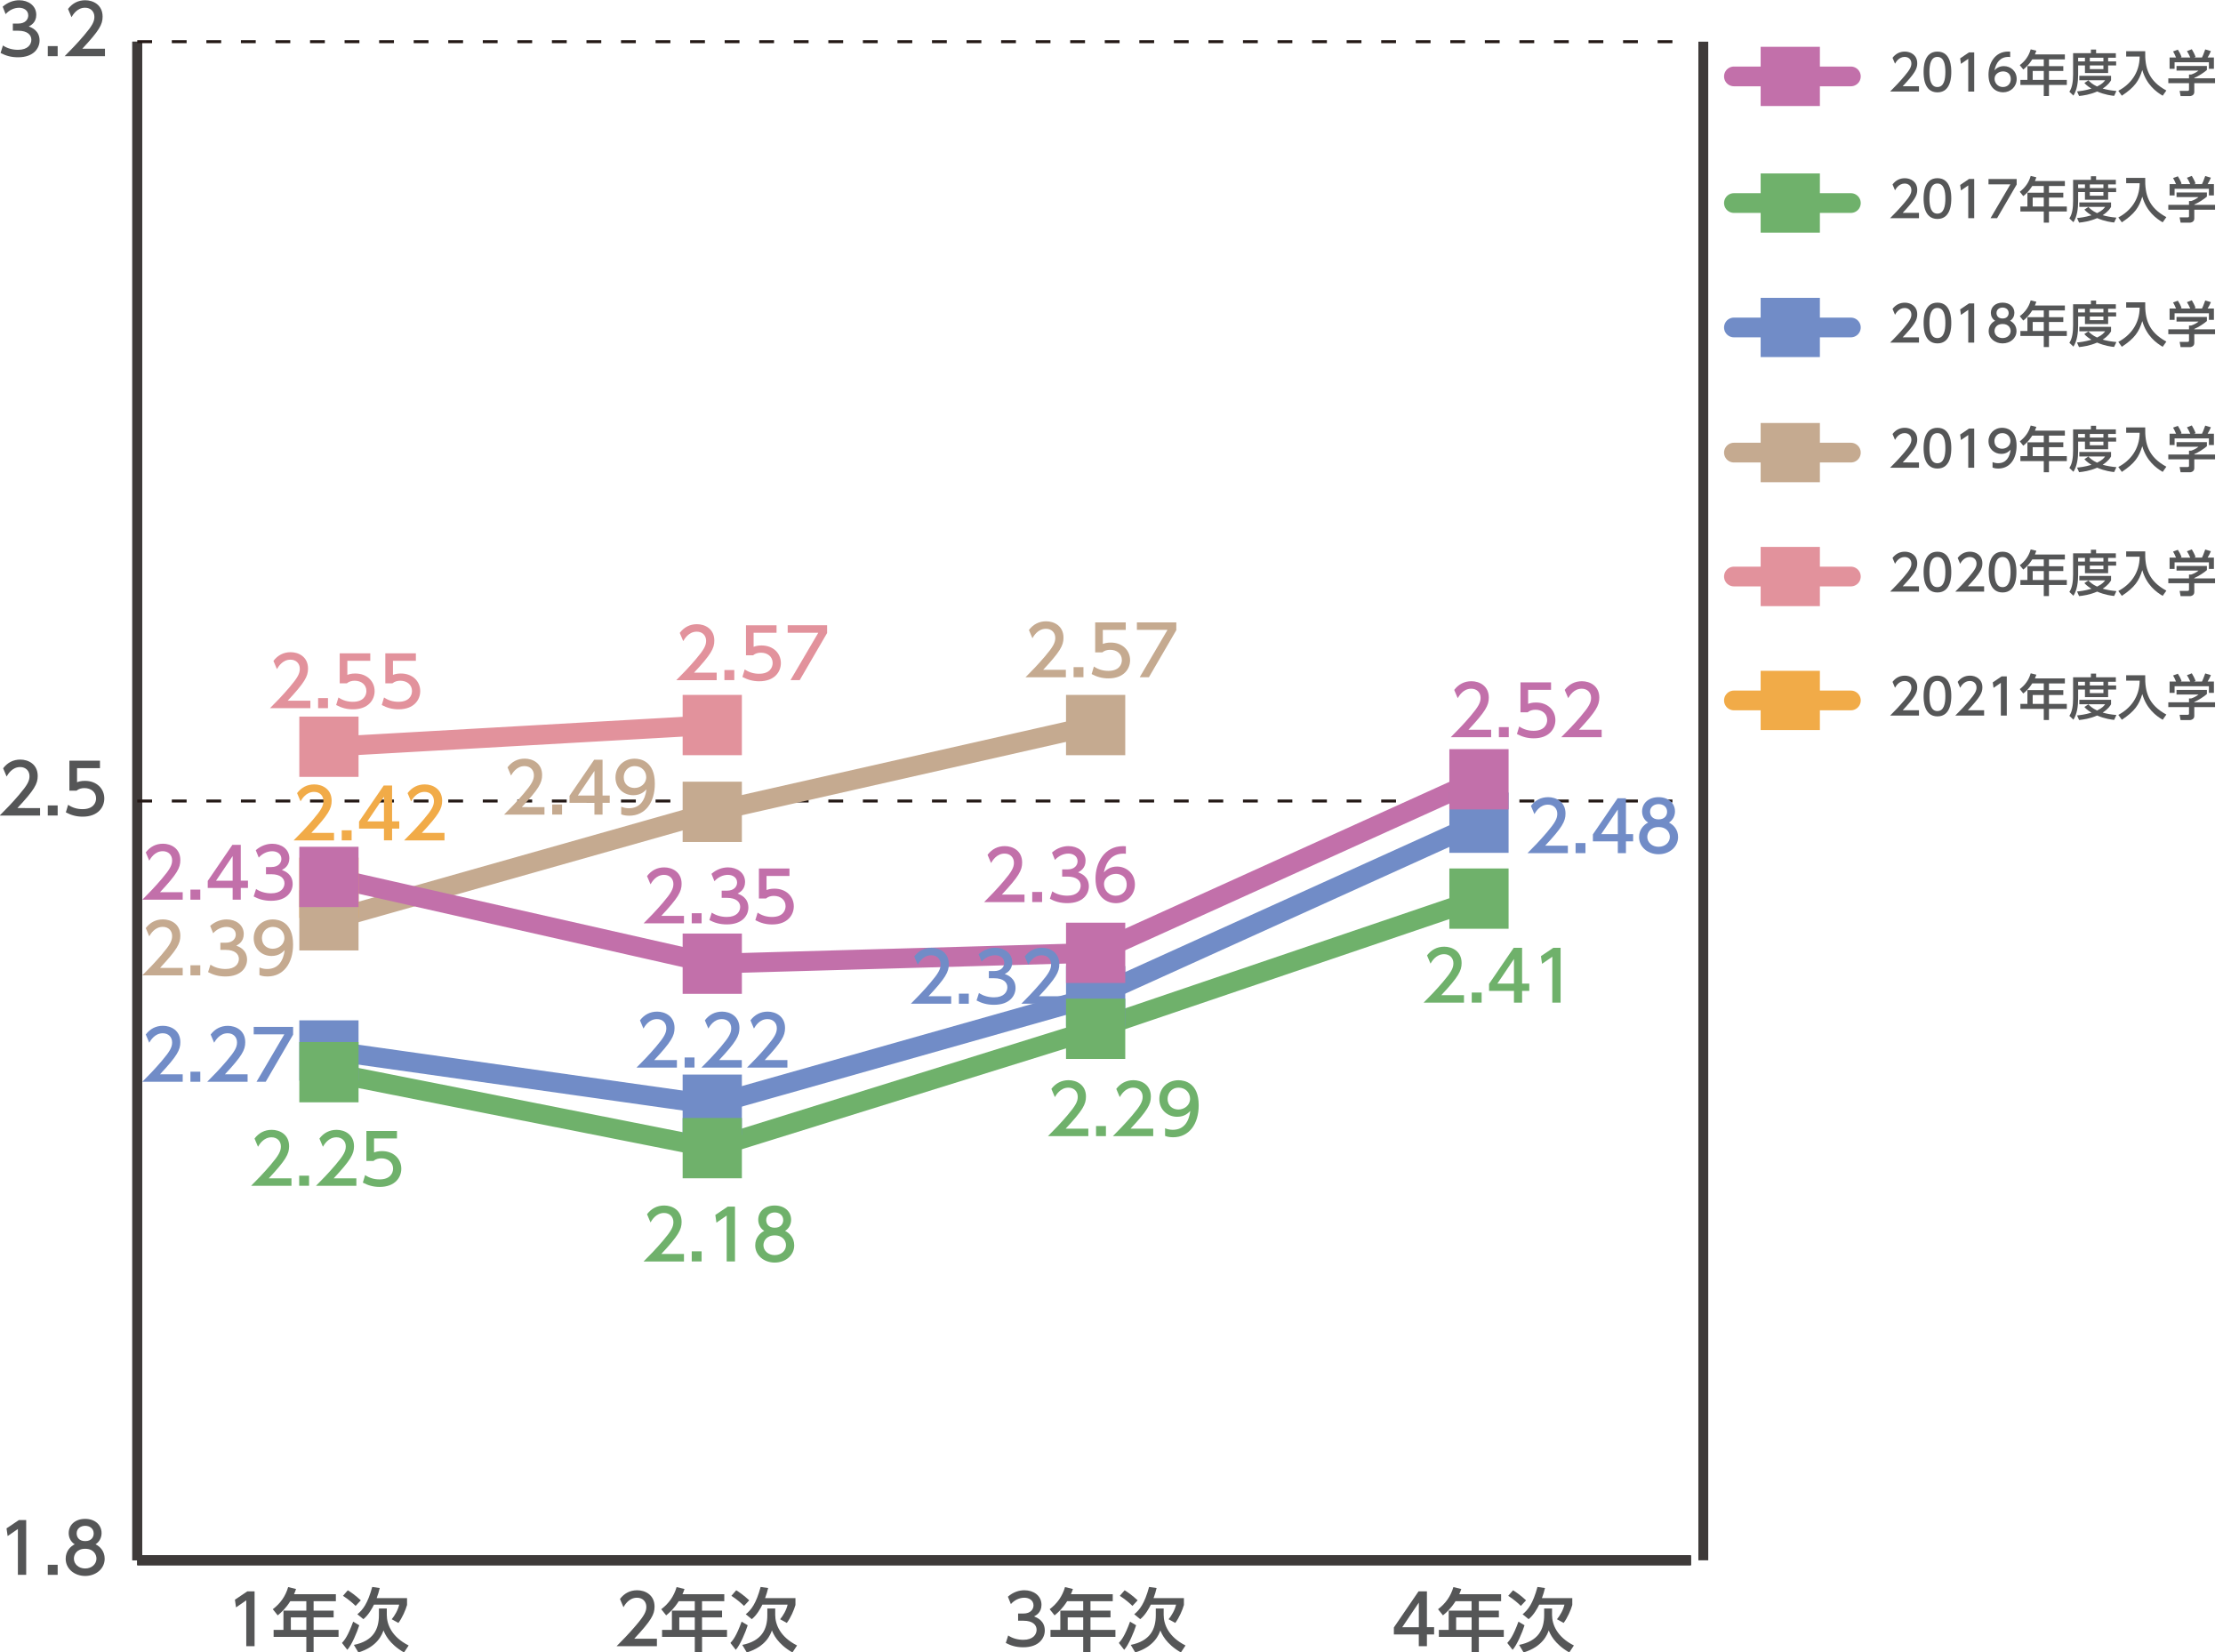 <?xml version="1.0" encoding="utf-8"?>
<!-- Generator: Adobe Illustrator 27.7.0, SVG Export Plug-In . SVG Version: 6.00 Build 0)  -->
<svg version="1.1" id="レイヤー_1" xmlns="http://www.w3.org/2000/svg" xmlns:xlink="http://www.w3.org/1999/xlink" x="0px"
	 y="0px" width="538.16px" height="400px" viewBox="0 0 538.16 400" style="enable-background:new 0 0 538.16 400;"
	 xml:space="preserve">
<style type="text/css">
	.st0{fill:none;stroke:#C5AA90;stroke-width:4.78;stroke-linecap:round;stroke-miterlimit:10;}
	.st1{fill:none;stroke:#E2929C;stroke-width:4.78;stroke-linecap:round;stroke-miterlimit:10;}
	.st2{fill:none;stroke:#718CC7;stroke-width:4.78;stroke-linecap:round;stroke-miterlimit:10;}
	.st3{fill:none;stroke:#6FB16B;stroke-width:4.78;stroke-linecap:round;stroke-miterlimit:10;}
	.st4{fill:none;stroke:#C270AA;stroke-width:4.78;stroke-linecap:round;stroke-miterlimit:10;}
	.st5{fill:#C5AA90;}
	.st6{fill:#E2929C;}
	.st7{fill:#718CC7;}
	.st8{fill:#6FB16B;}
	.st9{fill:#C270AA;}
	.st10{fill:#555657;}
	.st11{fill:none;stroke:#F1AB48;stroke-width:4.78;stroke-linecap:round;stroke-miterlimit:10;}
	.st12{fill:#F1AB48;}
	.st13{fill:none;stroke:#000000;stroke-width:2.39;stroke-miterlimit:10;}
	.st14{fill:none;stroke:#3E3A39;stroke-width:2.39;stroke-miterlimit:10;}
	.st15{fill:none;stroke:#231815;stroke-width:0.717;stroke-miterlimit:10;stroke-dasharray:3.585,4.78;}
	.st16{fill-rule:evenodd;clip-rule:evenodd;fill:#C270AA;}
</style>
<line class="st0" x1="419.76" y1="109.58" x2="448.07" y2="109.58"/>
<line class="st1" x1="419.76" y1="139.58" x2="448.07" y2="139.58"/>
<line class="st2" x1="419.76" y1="79.28" x2="448.07" y2="79.28"/>
<g>
	<line class="st3" x1="419.76" y1="49.16" x2="448.07" y2="49.16"/>
</g>
<g>
	<line class="st4" x1="419.76" y1="18.5" x2="448.07" y2="18.5"/>
</g>
<g>
	<rect x="426.23" y="102.41" class="st5" width="14.34" height="14.34"/>
</g>
<g>
	<rect x="426.23" y="132.41" class="st6" width="14.34" height="14.34"/>
</g>
<g>
	<rect x="426.23" y="72.11" class="st7" width="14.34" height="14.34"/>
</g>
<g>
	<rect x="426.23" y="41.99" class="st8" width="14.34" height="14.34"/>
</g>
<g>
	<rect x="426.23" y="11.33" class="st9" width="14.34" height="14.34"/>
</g>
<g>
	<g>
		<path class="st10" d="M464.56,111.95v1.29h-6.99c1.04-1.04,2.14-2.17,3.36-3.6c1.45-1.7,1.79-2.4,1.79-3.2
			c0-0.93-0.65-1.58-1.62-1.58c-1.41,0-2.12,1.26-2.34,1.64l-0.6-1.42c0.74-0.98,1.75-1.51,2.98-1.51c1.35,0,3,0.78,3,2.84
			c0,1.35-0.56,2.39-3.52,5.55H464.56z"/>
		<path class="st10" d="M465.68,108.5c0-0.92,0-4.93,3.35-4.93c3.35,0,3.35,4.02,3.35,4.93c0,0.92,0,4.94-3.35,4.94
			C465.68,113.44,465.68,109.42,465.68,108.5z M470.95,108.5c0-1.83-0.35-3.64-1.93-3.64c-1.58,0-1.93,1.82-1.93,3.64
			c0,1.93,0.39,3.65,1.93,3.65C470.61,112.15,470.95,110.3,470.95,108.5z"/>
		<path class="st10" d="M476.67,103.76h1.26v9.49h-1.44v-7.93l-1.77,1.22l-0.19-1.33L476.67,103.76z"/>
		<path class="st10" d="M482.38,111.88c0.43,0.18,0.86,0.26,1.33,0.26c1.95,0,2.8-1.44,3.04-3.27c-0.34,0.35-0.98,1.02-2.27,1.02
			c-1.64,0-3.09-1.18-3.09-3.07c0-1.84,1.4-3.25,3.31-3.25c1.04,0,3.49,0.46,3.49,4.33c0,3.25-1.65,5.54-4.44,5.54
			c-0.77,0-1.17-0.16-1.38-0.24V111.88z M484.68,108.64c1.05,0,2.02-0.74,2.02-1.87c0-1.02-0.77-1.91-1.97-1.91
			c-1.33,0-1.91,1.08-1.91,1.91C482.82,108.07,483.76,108.64,484.68,108.64z"/>
		<path class="st10" d="M499.88,104.25v1.21h-3.85v1.63h3.47v1.17h-3.47v2.17h4.32v1.21h-4.32v2.69h-1.26v-2.69h-5.66v-1.21h1.7
			v-3.34h3.96v-1.63h-2.78c-0.85,1.33-1.55,1.94-2.18,2.45l-0.85-1.06c1.29-0.98,2.19-2.21,2.65-3.83l1.37,0.34
			c-0.16,0.46-0.23,0.62-0.35,0.9H499.88z M494.77,108.26h-2.68v2.17h2.68V108.26z"/>
		<path class="st10" d="M501.87,103.96h4.31v-0.88h1.26v0.88h4.78v1.1h-1.87v0.88h1.94v0.98h-1.94v1.84h-5.61v-1.84h-1.65v2.18
			c0,1.83-0.25,3.74-1.14,5.12l-0.98-0.93c0.72-1.05,0.9-2.64,0.9-4.21V103.96z M505.57,110.53c0.35,0.35,0.96,0.97,2.11,1.49
			c1.27-0.61,1.68-1.15,1.94-1.51h-6.24v-1.08h7.68v1.08c-0.18,0.31-0.64,1.12-2.03,2.01c1.03,0.3,2.01,0.46,3.33,0.59l-0.55,1.18
			c-0.57-0.06-2.25-0.25-4.11-1.06c-1.82,0.79-3.4,0.99-4.38,1.09l-0.49-1.11c0.66-0.07,1.84-0.18,3.49-0.67
			c-1.1-0.67-1.52-1.15-1.71-1.38L505.57,110.53z M503.09,105.06v0.88h1.65v-0.88H503.09z M505.92,105.06v0.88h3.29v-0.88H505.92z
			 M505.92,106.93v0.88h3.29v-0.88H505.92z"/>
		<path class="st10" d="M514.73,103.48h4.6c-0.11,4.11,0.83,7.19,5.12,9.51l-0.89,1.26c-1.61-0.95-3.91-2.67-4.94-6.22
			c-0.8,2.6-1.81,4.14-4.95,6.22l-0.85-1.19c2.93-1.57,5.12-4.28,5.17-8.29h-3.27V103.48z"/>
		<path class="st10" d="M534.26,107.04v0.99c-0.68,0.61-2.11,1.53-3.05,1.91v0.1h5.02v1.17h-5.02v2.14c0,0.86-0.86,0.99-0.98,0.99
			h-2.34l-0.23-1.27h1.93c0.34,0,0.34-0.17,0.34-0.38v-1.48h-5.01v-1.17h5.01v-0.93h0.53c0.41-0.13,1.23-0.47,1.77-0.95h-5.32v-1.12
			H534.26z M526.79,105c-0.25-0.65-0.55-1.19-0.72-1.47l1.16-0.43c0.32,0.46,0.69,1.16,0.9,1.79l-0.28,0.11h2.39
			c-0.3-0.69-0.53-1.1-0.81-1.54l1.18-0.46c0.25,0.38,0.72,1.27,0.91,1.87l-0.39,0.13h1.94c0.14-0.28,0.32-0.63,0.79-1.96l1.37,0.41
			c-0.27,0.63-0.43,0.94-0.79,1.55h1.52v2.74h-1.21v-1.6h-8.31v1.6h-1.21V105H526.79z"/>
	</g>
</g>
<g>
	<g>
		<path class="st10" d="M464.56,141.95v1.29h-6.99c1.04-1.04,2.14-2.17,3.36-3.6c1.45-1.7,1.79-2.4,1.79-3.2
			c0-0.93-0.65-1.58-1.62-1.58c-1.41,0-2.12,1.26-2.34,1.64l-0.6-1.42c0.74-0.98,1.75-1.51,2.98-1.51c1.35,0,3,0.78,3,2.83
			c0,1.35-0.56,2.39-3.52,5.55H464.56z"/>
		<path class="st10" d="M465.68,138.5c0-0.92,0-4.93,3.35-4.93c3.35,0,3.35,4.02,3.35,4.93c0,0.92,0,4.94-3.35,4.94
			C465.68,143.44,465.68,139.42,465.68,138.5z M470.95,138.5c0-1.83-0.35-3.64-1.93-3.64c-1.58,0-1.93,1.82-1.93,3.64
			c0,1.93,0.39,3.65,1.93,3.65C470.61,142.15,470.95,140.3,470.95,138.5z"/>
		<path class="st10" d="M480.33,141.95v1.29h-6.99c1.04-1.04,2.14-2.17,3.36-3.6c1.45-1.7,1.79-2.4,1.79-3.2
			c0-0.93-0.65-1.58-1.62-1.58c-1.41,0-2.12,1.26-2.34,1.64l-0.6-1.42c0.74-0.98,1.75-1.51,2.98-1.51c1.35,0,3,0.78,3,2.83
			c0,1.35-0.56,2.39-3.52,5.55H480.33z"/>
		<path class="st10" d="M481.45,138.5c0-0.92,0-4.93,3.35-4.93c3.35,0,3.35,4.02,3.35,4.93c0,0.92,0,4.94-3.35,4.94
			C481.45,143.44,481.45,139.42,481.45,138.5z M486.73,138.5c0-1.83-0.35-3.64-1.93-3.64c-1.58,0-1.93,1.82-1.93,3.64
			c0,1.93,0.39,3.65,1.93,3.65C486.38,142.15,486.73,140.3,486.73,138.5z"/>
		<path class="st10" d="M499.88,134.25v1.21h-3.85v1.63h3.47v1.17h-3.47v2.16h4.32v1.21h-4.32v2.69h-1.26v-2.69h-5.66v-1.21h1.7
			v-3.34h3.96v-1.63h-2.78c-0.85,1.33-1.55,1.94-2.18,2.45l-0.85-1.06c1.29-0.98,2.19-2.21,2.65-3.83l1.37,0.34
			c-0.16,0.47-0.23,0.62-0.35,0.9H499.88z M494.77,138.26h-2.68v2.16h2.68V138.26z"/>
		<path class="st10" d="M501.87,133.97h4.31v-0.88h1.26v0.88h4.78v1.1h-1.87v0.89h1.94v0.98h-1.94v1.84h-5.61v-1.84h-1.65v2.18
			c0,1.83-0.25,3.74-1.14,5.12l-0.98-0.93c0.72-1.05,0.9-2.64,0.9-4.21V133.97z M505.57,140.53c0.35,0.35,0.96,0.97,2.11,1.49
			c1.27-0.61,1.68-1.15,1.94-1.51h-6.24v-1.08h7.68v1.08c-0.18,0.31-0.64,1.12-2.03,2.01c1.03,0.3,2.01,0.47,3.33,0.59l-0.55,1.18
			c-0.57-0.06-2.25-0.25-4.11-1.06c-1.82,0.79-3.4,0.99-4.38,1.09l-0.49-1.11c0.66-0.07,1.84-0.18,3.49-0.67
			c-1.1-0.67-1.52-1.15-1.71-1.38L505.57,140.53z M503.09,135.07v0.89h1.65v-0.89H503.09z M505.92,135.07v0.89h3.29v-0.89H505.92z
			 M505.92,136.93v0.88h3.29v-0.88H505.92z"/>
		<path class="st10" d="M514.73,133.49h4.6c-0.11,4.11,0.83,7.19,5.12,9.51l-0.89,1.26c-1.61-0.94-3.91-2.67-4.94-6.22
			c-0.8,2.6-1.81,4.14-4.95,6.22l-0.85-1.18c2.93-1.57,5.12-4.28,5.17-8.29h-3.27V133.49z"/>
		<path class="st10" d="M534.26,137.04v0.99c-0.68,0.61-2.11,1.53-3.05,1.91v0.09h5.02v1.17h-5.02v2.14c0,0.86-0.86,0.99-0.98,0.99
			h-2.34l-0.23-1.27h1.93c0.34,0,0.34-0.17,0.34-0.38v-1.48h-5.01v-1.17h5.01v-0.93h0.53c0.41-0.13,1.23-0.47,1.77-0.95h-5.32v-1.12
			H534.26z M526.79,135.01c-0.25-0.65-0.55-1.18-0.72-1.47l1.16-0.43c0.32,0.46,0.69,1.16,0.9,1.79l-0.28,0.11h2.39
			c-0.3-0.69-0.53-1.1-0.81-1.54l1.18-0.46c0.25,0.38,0.72,1.27,0.91,1.86l-0.39,0.13h1.94c0.14-0.28,0.32-0.63,0.79-1.96l1.37,0.41
			c-0.27,0.63-0.43,0.95-0.79,1.55h1.52v2.74h-1.21v-1.6h-8.31v1.6h-1.21v-2.74H526.79z"/>
	</g>
</g>
<line class="st11" x1="419.76" y1="169.58" x2="448.07" y2="169.58"/>
<g>
	<rect x="426.23" y="162.41" class="st12" width="14.34" height="14.34"/>
</g>
<g>
	<g>
		<path class="st10" d="M464.56,171.96v1.29h-6.99c1.04-1.04,2.14-2.17,3.36-3.6c1.45-1.7,1.79-2.4,1.79-3.2
			c0-0.93-0.65-1.58-1.62-1.58c-1.41,0-2.12,1.26-2.34,1.64l-0.6-1.42c0.74-0.98,1.75-1.51,2.98-1.51c1.35,0,3,0.78,3,2.83
			c0,1.35-0.56,2.39-3.52,5.55H464.56z"/>
		<path class="st10" d="M465.68,168.5c0-0.92,0-4.93,3.35-4.93c3.35,0,3.35,4.02,3.35,4.93c0,0.92,0,4.94-3.35,4.94
			C465.68,173.44,465.68,169.42,465.68,168.5z M470.95,168.5c0-1.83-0.35-3.64-1.93-3.64c-1.58,0-1.93,1.82-1.93,3.64
			c0,1.93,0.39,3.65,1.93,3.65C470.61,172.15,470.95,170.31,470.95,168.5z"/>
		<path class="st10" d="M480.33,171.96v1.29h-6.99c1.04-1.04,2.14-2.17,3.36-3.6c1.45-1.7,1.79-2.4,1.79-3.2
			c0-0.93-0.65-1.58-1.62-1.58c-1.41,0-2.12,1.26-2.34,1.64l-0.6-1.42c0.74-0.98,1.75-1.51,2.98-1.51c1.35,0,3,0.78,3,2.83
			c0,1.35-0.56,2.39-3.52,5.55H480.33z"/>
		<path class="st10" d="M484.56,163.76h1.26v9.49h-1.44v-7.93l-1.77,1.22l-0.19-1.33L484.56,163.76z"/>
		<path class="st10" d="M499.88,164.25v1.21h-3.85v1.63h3.47v1.17h-3.47v2.16h4.32v1.21h-4.32v2.69h-1.26v-2.69h-5.66v-1.21h1.7
			v-3.34h3.96v-1.63h-2.78c-0.85,1.33-1.55,1.94-2.18,2.45l-0.85-1.06c1.29-0.98,2.19-2.21,2.65-3.83l1.37,0.34
			c-0.16,0.47-0.23,0.62-0.35,0.9H499.88z M494.77,168.26h-2.68v2.16h2.68V168.26z"/>
		<path class="st10" d="M501.87,163.97h4.31v-0.88h1.26v0.88h4.78v1.1h-1.87v0.89h1.94v0.98h-1.94v1.84h-5.61v-1.84h-1.65v2.18
			c0,1.83-0.25,3.74-1.14,5.12l-0.98-0.93c0.72-1.05,0.9-2.64,0.9-4.21V163.97z M505.57,170.53c0.35,0.35,0.96,0.97,2.11,1.49
			c1.27-0.61,1.68-1.15,1.94-1.51h-6.24v-1.08h7.68v1.08c-0.18,0.31-0.64,1.12-2.03,2.01c1.03,0.3,2.01,0.47,3.33,0.59l-0.55,1.18
			c-0.57-0.06-2.25-0.25-4.11-1.06c-1.82,0.79-3.4,0.99-4.38,1.09l-0.49-1.11c0.66-0.07,1.84-0.18,3.49-0.67
			c-1.1-0.67-1.52-1.15-1.71-1.38L505.57,170.53z M503.09,165.07v0.89h1.65v-0.89H503.09z M505.92,165.07v0.89h3.29v-0.89H505.92z
			 M505.92,166.93v0.88h3.29v-0.88H505.92z"/>
		<path class="st10" d="M514.73,163.49h4.6c-0.11,4.11,0.83,7.19,5.12,9.51l-0.89,1.26c-1.61-0.94-3.91-2.67-4.94-6.22
			c-0.8,2.6-1.81,4.14-4.95,6.22l-0.85-1.18c2.93-1.57,5.12-4.28,5.17-8.29h-3.27V163.49z"/>
		<path class="st10" d="M534.26,167.04v0.99c-0.68,0.61-2.11,1.53-3.05,1.91v0.09h5.02v1.17h-5.02v2.14c0,0.86-0.86,0.99-0.98,0.99
			h-2.34l-0.23-1.27h1.93c0.34,0,0.34-0.17,0.34-0.38v-1.48h-5.01v-1.17h5.01v-0.93h0.53c0.41-0.13,1.23-0.47,1.77-0.95h-5.32v-1.12
			H534.26z M526.79,165.01c-0.25-0.65-0.55-1.18-0.72-1.47l1.16-0.43c0.32,0.46,0.69,1.16,0.9,1.79l-0.28,0.11h2.39
			c-0.3-0.69-0.53-1.1-0.81-1.54l1.18-0.46c0.25,0.38,0.72,1.27,0.91,1.86l-0.39,0.13h1.94c0.14-0.28,0.32-0.63,0.79-1.96l1.37,0.41
			c-0.27,0.63-0.43,0.95-0.79,1.55h1.52v2.74h-1.21v-1.6h-8.31v1.6h-1.21v-2.74H526.79z"/>
	</g>
</g>
<g>
	<g>
		<path class="st10" d="M464.56,81.66v1.29h-6.99c1.04-1.04,2.14-2.17,3.36-3.6c1.45-1.7,1.79-2.4,1.79-3.2
			c0-0.93-0.65-1.58-1.62-1.58c-1.41,0-2.12,1.26-2.34,1.64l-0.6-1.42c0.74-0.98,1.75-1.51,2.98-1.51c1.35,0,3,0.78,3,2.84
			c0,1.35-0.56,2.39-3.52,5.55H464.56z"/>
		<path class="st10" d="M465.68,78.2c0-0.92,0-4.93,3.35-4.93c3.35,0,3.35,4.02,3.35,4.93c0,0.92,0,4.94-3.35,4.94
			C465.68,83.14,465.68,79.12,465.68,78.2z M470.95,78.2c0-1.83-0.35-3.64-1.93-3.64c-1.58,0-1.93,1.82-1.93,3.64
			c0,1.93,0.39,3.65,1.93,3.65C470.61,81.85,470.95,80,470.95,78.2z"/>
		<path class="st10" d="M476.67,73.46h1.26v9.49h-1.44v-7.93l-1.77,1.22l-0.19-1.33L476.67,73.46z"/>
		<path class="st10" d="M488.17,80.16c0,1.75-1.53,2.98-3.37,2.98c-1.84,0-3.37-1.23-3.37-2.98c0-1.3,0.81-2.13,1.57-2.5
			c-0.71-0.43-1.04-1.2-1.04-1.93c0-1.41,1.11-2.46,2.85-2.46c1.72,0,2.85,1.05,2.85,2.46c0,0.73-0.33,1.49-1.04,1.93
			C487.36,78.03,488.17,78.85,488.17,80.16z M486.75,80.14c0-0.7-0.48-1.7-1.95-1.7c-1.46,0-1.95,0.99-1.95,1.7
			c0,0.95,0.81,1.71,1.95,1.71C485.94,81.85,486.75,81.08,486.75,80.14z M486.27,75.79c0-0.88-0.71-1.33-1.47-1.33
			s-1.47,0.46-1.47,1.32c0,0.57,0.34,1.33,1.47,1.33C485.92,77.11,486.27,76.35,486.27,75.79z"/>
		<path class="st10" d="M499.88,73.95v1.21h-3.85v1.63h3.47v1.17h-3.47v2.17h4.32v1.21h-4.32v2.69h-1.26v-2.69h-5.66v-1.21h1.7
			v-3.34h3.96v-1.63h-2.78c-0.85,1.33-1.55,1.94-2.18,2.45l-0.85-1.06c1.29-0.98,2.19-2.21,2.65-3.83l1.37,0.34
			c-0.16,0.46-0.23,0.62-0.35,0.9H499.88z M494.77,77.96h-2.68v2.17h2.68V77.96z"/>
		<path class="st10" d="M501.87,73.66h4.31v-0.88h1.26v0.88h4.78v1.1h-1.87v0.88h1.94v0.98h-1.94v1.84h-5.61v-1.84h-1.65v2.18
			c0,1.83-0.25,3.74-1.14,5.12l-0.98-0.93c0.72-1.05,0.9-2.64,0.9-4.21V73.66z M505.57,80.23c0.35,0.35,0.96,0.97,2.11,1.49
			c1.27-0.61,1.68-1.15,1.94-1.51h-6.24v-1.08h7.68v1.08c-0.18,0.31-0.64,1.12-2.03,2.01c1.03,0.3,2.01,0.46,3.33,0.59L511.79,84
			c-0.57-0.06-2.25-0.25-4.11-1.06c-1.82,0.79-3.4,0.99-4.38,1.09l-0.49-1.11c0.66-0.07,1.84-0.18,3.49-0.67
			c-1.1-0.67-1.52-1.15-1.71-1.38L505.57,80.23z M503.09,74.77v0.88h1.65v-0.88H503.09z M505.92,74.77v0.88h3.29v-0.88H505.92z
			 M505.92,76.63v0.88h3.29v-0.88H505.92z"/>
		<path class="st10" d="M514.73,73.19h4.6c-0.11,4.11,0.83,7.19,5.12,9.51l-0.89,1.26c-1.61-0.95-3.91-2.67-4.94-6.22
			c-0.8,2.6-1.81,4.14-4.95,6.22l-0.85-1.19c2.93-1.57,5.12-4.28,5.17-8.29h-3.27V73.19z"/>
		<path class="st10" d="M534.26,76.74v0.99c-0.68,0.61-2.11,1.53-3.05,1.91v0.1h5.02v1.17h-5.02v2.14c0,0.86-0.86,0.99-0.98,0.99
			h-2.34l-0.23-1.27h1.93c0.34,0,0.34-0.17,0.34-0.38v-1.48h-5.01v-1.17h5.01v-0.93h0.53c0.41-0.13,1.23-0.47,1.77-0.95h-5.32v-1.12
			H534.26z M526.79,74.7c-0.25-0.65-0.55-1.19-0.72-1.47l1.16-0.43c0.32,0.46,0.69,1.16,0.9,1.79l-0.28,0.11h2.39
			c-0.3-0.69-0.53-1.1-0.81-1.54l1.18-0.46c0.25,0.38,0.72,1.27,0.91,1.87l-0.39,0.13h1.94c0.14-0.28,0.32-0.63,0.79-1.96l1.37,0.41
			c-0.27,0.63-0.43,0.94-0.79,1.55h1.52v2.74h-1.21v-1.6h-8.31v1.6h-1.21V74.7H526.79z"/>
	</g>
</g>
<g>
	<g>
		<path class="st10" d="M464.56,51.53v1.29h-6.99c1.04-1.04,2.14-2.17,3.36-3.6c1.45-1.7,1.79-2.4,1.79-3.2
			c0-0.93-0.65-1.58-1.62-1.58c-1.41,0-2.12,1.26-2.34,1.64l-0.6-1.42c0.74-0.98,1.75-1.51,2.98-1.51c1.35,0,3,0.78,3,2.83
			c0,1.35-0.56,2.39-3.52,5.55H464.56z"/>
		<path class="st10" d="M465.68,48.07c0-0.92,0-4.93,3.35-4.93c3.35,0,3.35,4.02,3.35,4.93c0,0.92,0,4.94-3.35,4.94
			C465.68,53.01,465.68,48.99,465.68,48.07z M470.95,48.07c0-1.83-0.35-3.64-1.93-3.64c-1.58,0-1.93,1.82-1.93,3.64
			c0,1.93,0.39,3.65,1.93,3.65C470.61,51.72,470.95,49.88,470.95,48.07z"/>
		<path class="st10" d="M476.67,43.33h1.26v9.49h-1.44v-7.93l-1.77,1.22l-0.19-1.33L476.67,43.33z"/>
		<path class="st10" d="M488.21,43.33v1.34l-4.74,8.15h-1.59l4.81-8.19h-5.3v-1.29H488.21z"/>
		<path class="st10" d="M499.88,43.82v1.21h-3.85v1.63h3.47v1.17h-3.47V50h4.32v1.21h-4.32v2.69h-1.26V51.2h-5.66V50h1.7v-3.34h3.96
			v-1.63h-2.78c-0.85,1.33-1.55,1.94-2.18,2.45l-0.85-1.06c1.29-0.98,2.19-2.21,2.65-3.83l1.37,0.34c-0.16,0.47-0.23,0.62-0.35,0.9
			H499.88z M494.77,47.83h-2.68V50h2.68V47.83z"/>
		<path class="st10" d="M501.87,43.54h4.31v-0.88h1.26v0.88h4.78v1.1h-1.87v0.89h1.94v0.98h-1.94v1.84h-5.61V46.5h-1.65v2.18
			c0,1.83-0.25,3.74-1.14,5.12l-0.98-0.93c0.72-1.05,0.9-2.64,0.9-4.21V43.54z M505.57,50.11c0.35,0.35,0.96,0.97,2.11,1.49
			c1.27-0.61,1.68-1.15,1.94-1.51h-6.24v-1.08h7.68v1.08c-0.18,0.31-0.64,1.12-2.03,2.01c1.03,0.3,2.01,0.47,3.33,0.59l-0.55,1.18
			c-0.57-0.06-2.25-0.25-4.11-1.06c-1.82,0.79-3.4,0.99-4.38,1.09l-0.49-1.11c0.66-0.07,1.84-0.18,3.49-0.67
			c-1.1-0.67-1.52-1.15-1.71-1.38L505.57,50.11z M503.09,44.64v0.89h1.65v-0.89H503.09z M505.92,44.64v0.89h3.29v-0.89H505.92z
			 M505.92,46.5v0.88h3.29V46.5H505.92z"/>
		<path class="st10" d="M514.73,43.06h4.6c-0.11,4.11,0.83,7.19,5.12,9.51l-0.89,1.26c-1.61-0.94-3.91-2.67-4.94-6.22
			c-0.8,2.6-1.81,4.14-4.95,6.22l-0.85-1.18c2.93-1.57,5.12-4.28,5.17-8.29h-3.27V43.06z"/>
		<path class="st10" d="M534.26,46.61v0.99c-0.68,0.61-2.11,1.53-3.05,1.91v0.09h5.02v1.17h-5.02v2.14c0,0.86-0.86,0.99-0.98,0.99
			h-2.34l-0.23-1.27h1.93c0.34,0,0.34-0.17,0.34-0.38v-1.48h-5.01v-1.17h5.01v-0.93h0.53c0.41-0.13,1.23-0.47,1.77-0.95h-5.32v-1.12
			H534.26z M526.79,44.58c-0.25-0.65-0.55-1.18-0.72-1.47l1.16-0.43c0.32,0.46,0.69,1.16,0.9,1.79l-0.28,0.11h2.39
			c-0.3-0.69-0.53-1.1-0.81-1.54l1.18-0.46c0.25,0.38,0.72,1.27,0.91,1.86l-0.39,0.13h1.94c0.14-0.28,0.32-0.63,0.79-1.96l1.37,0.41
			c-0.27,0.63-0.43,0.95-0.79,1.55h1.52v2.74h-1.21v-1.6h-8.31v1.6h-1.21v-2.74H526.79z"/>
	</g>
</g>
<g>
	<g>
		<path class="st10" d="M464.56,20.87v1.29h-6.99c1.04-1.04,2.14-2.17,3.36-3.6c1.45-1.7,1.79-2.4,1.79-3.2
			c0-0.93-0.65-1.58-1.62-1.58c-1.41,0-2.12,1.26-2.34,1.64l-0.6-1.42c0.74-0.98,1.75-1.51,2.98-1.51c1.35,0,3,0.78,3,2.84
			c0,1.35-0.56,2.39-3.52,5.55H464.56z"/>
		<path class="st10" d="M465.68,17.42c0-0.92,0-4.93,3.35-4.93c3.35,0,3.35,4.02,3.35,4.93c0,0.92,0,4.94-3.35,4.94
			C465.68,22.36,465.68,18.34,465.68,17.42z M470.95,17.42c0-1.83-0.35-3.64-1.93-3.64c-1.58,0-1.93,1.82-1.93,3.64
			c0,1.93,0.39,3.65,1.93,3.65C470.61,21.07,470.95,19.22,470.95,17.42z"/>
		<path class="st10" d="M476.67,12.68h1.26v9.49h-1.44v-7.93l-1.77,1.22l-0.19-1.33L476.67,12.68z"/>
		<path class="st10" d="M486.64,13.81c-0.28-0.01-0.3-0.03-0.42-0.03c-2.01,0-3,1.4-3.38,3.25c0.48-0.53,1.19-1.02,2.27-1.02
			c1.59,0,3.1,1.17,3.1,3.1c0,1.89-1.47,3.24-3.29,3.24c-1.52,0-3.53-0.97-3.53-4.28c0-2.62,1.46-5.59,4.77-5.59
			c0.17,0,0.28,0,0.48,0.02V13.81z M484.92,17.29c-0.92,0-2.06,0.59-2.06,1.78c0,0.99,0.78,2,2.02,2c1.23,0,1.9-0.91,1.9-1.89
			C486.79,17.5,485.43,17.29,484.92,17.29z"/>
		<path class="st10" d="M499.88,13.17v1.21h-3.85v1.63h3.47v1.17h-3.47v2.17h4.32v1.21h-4.32v2.69h-1.26v-2.69h-5.66v-1.21h1.7
			v-3.34h3.96v-1.63h-2.78c-0.85,1.33-1.55,1.94-2.18,2.45l-0.85-1.06c1.29-0.98,2.19-2.21,2.65-3.83l1.37,0.34
			c-0.16,0.46-0.23,0.62-0.35,0.9H499.88z M494.77,17.18h-2.68v2.17h2.68V17.18z"/>
		<path class="st10" d="M501.87,12.88h4.31V12h1.26v0.88h4.78v1.1h-1.87v0.88h1.94v0.98h-1.94v1.84h-5.61v-1.84h-1.65v2.18
			c0,1.83-0.25,3.74-1.14,5.12l-0.98-0.93c0.72-1.05,0.9-2.64,0.9-4.21V12.88z M505.57,19.45c0.35,0.35,0.96,0.97,2.11,1.49
			c1.27-0.61,1.68-1.15,1.94-1.51h-6.24v-1.08h7.68v1.08c-0.18,0.31-0.64,1.12-2.03,2.01c1.03,0.3,2.01,0.46,3.33,0.59l-0.55,1.18
			c-0.57-0.06-2.25-0.25-4.11-1.06c-1.82,0.79-3.4,0.99-4.38,1.09l-0.49-1.11c0.66-0.07,1.84-0.18,3.49-0.67
			c-1.1-0.67-1.52-1.15-1.71-1.38L505.57,19.45z M503.09,13.98v0.88h1.65v-0.88H503.09z M505.92,13.98v0.88h3.29v-0.88H505.92z
			 M505.92,15.85v0.88h3.29v-0.88H505.92z"/>
		<path class="st10" d="M514.73,12.4h4.6c-0.11,4.11,0.83,7.19,5.12,9.51l-0.89,1.26c-1.61-0.95-3.91-2.67-4.94-6.22
			c-0.8,2.6-1.81,4.14-4.95,6.22l-0.85-1.19c2.93-1.57,5.12-4.28,5.17-8.29h-3.27V12.4z"/>
		<path class="st10" d="M534.26,15.96v0.99c-0.68,0.61-2.11,1.53-3.05,1.91v0.1h5.02v1.17h-5.02v2.14c0,0.86-0.86,0.99-0.98,0.99
			h-2.34L527.66,22h1.93c0.34,0,0.34-0.17,0.34-0.38v-1.48h-5.01v-1.17h5.01v-0.93h0.53c0.41-0.13,1.23-0.47,1.77-0.95h-5.32v-1.12
			H534.26z M526.79,13.92c-0.25-0.65-0.55-1.19-0.72-1.47l1.16-0.43c0.32,0.46,0.69,1.16,0.9,1.79l-0.28,0.11h2.39
			c-0.3-0.69-0.53-1.1-0.81-1.54l1.18-0.46c0.25,0.38,0.72,1.27,0.91,1.87l-0.39,0.13h1.94c0.14-0.28,0.32-0.63,0.79-1.96l1.37,0.41
			c-0.27,0.63-0.43,0.94-0.79,1.55h1.52v2.74h-1.21v-1.6h-8.31v1.6h-1.21v-2.74H526.79z"/>
	</g>
</g>
<line class="st13" x1="33.23" y1="377.76" x2="409.35" y2="377.76"/>
<g>
	<g>
		<line class="st14" x1="33.23" y1="377.76" x2="33.23" y2="10.09"/>
		<line class="st14" x1="412.35" y1="377.76" x2="412.35" y2="10.09"/>
	</g>
</g>
<g>
	<path class="st10" d="M4.58,368.01h1.76v13.27H4.33v-11.1l-2.48,1.71l-0.27-1.86L4.58,368.01z"/>
	<path class="st10" d="M13.96,378.84v2.44h-2.39v-2.44H13.96z"/>
	<path class="st10" d="M25.34,377.38c0,2.44-2.14,4.17-4.72,4.17c-2.58,0-4.72-1.72-4.72-4.17c0-1.83,1.14-2.98,2.19-3.5
		c-0.99-0.6-1.46-1.67-1.46-2.7c0-1.97,1.56-3.45,3.98-3.45c2.41,0,3.98,1.47,3.98,3.45c0,1.02-0.47,2.09-1.46,2.7
		C24.21,374.4,25.34,375.56,25.34,377.38z M23.35,377.35c0-0.97-0.67-2.38-2.73-2.38c-2.04,0-2.73,1.39-2.73,2.38
		c0,1.32,1.14,2.39,2.73,2.39C22.21,379.74,23.35,378.67,23.35,377.35z M22.68,371.27c0-1.24-0.99-1.86-2.06-1.86
		c-1.07,0-2.06,0.64-2.06,1.84c0,0.8,0.47,1.86,2.06,1.86C22.2,373.12,22.68,372.06,22.68,371.27z"/>
</g>
<g>
	<path class="st10" d="M9.7,195.64v1.81h-9.78c1.46-1.46,3-3.03,4.71-5.04c2.03-2.38,2.51-3.36,2.51-4.49c0-1.3-0.91-2.21-2.26-2.21
		c-1.97,0-2.96,1.76-3.28,2.29l-0.84-1.99c1.04-1.37,2.44-2.11,4.17-2.11c1.89,0,4.2,1.09,4.2,3.97c0,1.89-0.79,3.35-4.92,7.77H9.7z
		"/>
	<path class="st10" d="M13.96,195v2.44h-2.39V195H13.96z"/>
	<path class="st10" d="M24.19,185.98h-5.54v3.4c0.42-0.15,0.95-0.33,1.91-0.33c2.85,0,4.69,1.89,4.69,4.27c0,2.09-1.51,4.4-5.24,4.4
		c-1.47,0-2.76-0.34-4.07-1.04l0.55-1.83c1.07,0.72,2.21,1.05,3.5,1.05c2.56,0,3.27-1.51,3.27-2.61c0-1.56-1.27-2.49-2.83-2.49
		c-0.69,0-1.39,0.18-1.91,0.63h-1.72v-7.26h7.4V185.98z"/>
</g>
<g>
	<path class="st10" d="M0.71,11.01c1.07,0.72,2.36,1.05,3.65,1.05c2.38,0,3.23-1.3,3.23-2.44c0-1.17-0.97-2.18-3.16-2.18H3.11V5.71
		h1.27c1.81,0,2.46-1.09,2.46-1.97c0-1.27-1.12-1.86-2.21-1.86c-1.26,0-2.43,0.6-3.27,1.54L0.65,1.62c1.27-1.12,2.73-1.56,4-1.56
		c2.19,0,4.13,1.29,4.13,3.53c0,1.87-1.32,2.56-1.81,2.81c0.69,0.27,2.61,1,2.61,3.4c0,1.79-1.34,4.07-5.22,4.07
		c-1.74,0-3.03-0.42-4.22-1.05L0.71,11.01z"/>
	<path class="st10" d="M13.96,11.16v2.44h-2.39v-2.44H13.96z"/>
	<path class="st10" d="M25.41,11.8v1.81h-9.77c1.45-1.46,2.99-3.03,4.7-5.04c2.03-2.38,2.51-3.36,2.51-4.49
		c0-1.3-0.91-2.21-2.26-2.21c-1.97,0-2.96,1.76-3.28,2.29l-0.84-1.99c1.04-1.37,2.44-2.11,4.17-2.11c1.89,0,4.2,1.09,4.2,3.97
		c0,1.89-0.79,3.35-4.92,7.77H25.41z"/>
</g>
<line class="st14" x1="33.23" y1="377.76" x2="33.23" y2="10.09"/>
<line class="st14" x1="33.23" y1="377.76" x2="409.35" y2="377.76"/>
<line class="st15" x1="33.23" y1="193.93" x2="409.35" y2="193.93"/>
<line class="st15" x1="33.23" y1="10.09" x2="409.35" y2="10.09"/>
<g>
	<path class="st10" d="M343.47,398.56v-2.85h-6.03v-1.69l5.97-8.74h2.03v8.67h1.74v1.76h-1.74v2.85H343.47z M339.46,393.96h4.02V388
		L339.46,393.96z"/>
	<path class="st10" d="M363.4,385.97v1.69h-5.39v2.28h4.85v1.64h-4.85v3.03h6.04v1.69h-6.04v3.77h-1.76v-3.77h-7.92v-1.69h2.38
		v-4.67h5.54v-2.28h-3.88c-1.19,1.86-2.18,2.71-3.05,3.43l-1.19-1.49c1.81-1.37,3.06-3.1,3.72-5.36l1.91,0.47
		c-0.22,0.65-0.32,0.87-0.49,1.26H363.4z M356.26,391.58h-3.75v3.03h3.75V391.58z"/>
	<path class="st10" d="M369.07,393.49c-0.49,1.61-1.87,4.87-2.89,5.94l-1.29-1.66c0.64-0.72,1.42-1.64,2.71-5.16L369.07,393.49z
		 M368.18,388.8c-0.32-0.32-1.64-1.56-3.06-2.44l1.17-1.34c0.7,0.42,1.84,1.21,3.15,2.43L368.18,388.8z M373.82,389.42h1.91v1.56
		c0,2.28,1.16,5.32,5.29,7.4l-1.12,1.69c-3.67-2.11-4.64-4.52-4.97-5.34c-0.32,0.92-1.41,3.92-6.08,5.34l-1.09-1.83
		c4.64-0.94,6.06-3.7,6.06-7.2V389.42z M374.02,384.47c-0.2,0.84-0.42,1.61-0.74,2.44h7.35v1.66c-0.32,1.19-1.19,3.16-2.09,4.35
		l-1.62-0.89c0.7-0.84,1.51-2.19,1.81-3.53h-6.11c-0.47,0.95-1.34,2.53-2.56,3.51l-1.46-1.19c1.32-1.07,2.49-2.54,3.6-6.61
		L374.02,384.47z"/>
</g>
<g>
	<path class="st10" d="M244.07,395.96c1.07,0.72,2.36,1.05,3.65,1.05c2.38,0,3.23-1.3,3.23-2.44c0-1.17-0.97-2.18-3.16-2.18h-1.32
		v-1.74h1.27c1.81,0,2.46-1.09,2.46-1.97c0-1.27-1.12-1.86-2.21-1.86c-1.26,0-2.43,0.6-3.27,1.54l-0.72-1.79
		c1.27-1.12,2.73-1.56,4-1.56c2.19,0,4.13,1.29,4.13,3.53c0,1.88-1.32,2.56-1.81,2.81c0.69,0.27,2.61,1.01,2.61,3.4
		c0,1.79-1.34,4.07-5.22,4.07c-1.74,0-3.03-0.42-4.22-1.05L244.07,395.96z"/>
	<path class="st10" d="M269.38,385.97v1.69h-5.39v2.28h4.85v1.64h-4.85v3.03h6.04v1.69h-6.04v3.77h-1.76v-3.77h-7.92v-1.69h2.38
		v-4.67h5.54v-2.28h-3.88c-1.19,1.86-2.18,2.71-3.05,3.43l-1.19-1.49c1.81-1.37,3.06-3.1,3.72-5.36l1.91,0.47
		c-0.22,0.65-0.32,0.87-0.49,1.26H269.38z M262.23,391.58h-3.75v3.03h3.75V391.58z"/>
	<path class="st10" d="M275.04,393.49c-0.49,1.61-1.87,4.87-2.89,5.94l-1.29-1.66c0.64-0.72,1.42-1.64,2.71-5.16L275.04,393.49z
		 M274.15,388.8c-0.32-0.32-1.64-1.56-3.06-2.44l1.17-1.34c0.7,0.42,1.84,1.21,3.15,2.43L274.15,388.8z M279.8,389.42h1.91v1.56
		c0,2.28,1.16,5.32,5.29,7.4l-1.12,1.69c-3.67-2.11-4.64-4.52-4.97-5.34c-0.32,0.92-1.41,3.92-6.08,5.34l-1.09-1.83
		c4.64-0.94,6.06-3.7,6.06-7.2V389.42z M280,384.47c-0.2,0.84-0.42,1.61-0.74,2.44h7.35v1.66c-0.32,1.19-1.19,3.16-2.09,4.35
		l-1.62-0.89c0.7-0.84,1.51-2.19,1.81-3.53h-6.11c-0.47,0.95-1.34,2.53-2.56,3.51l-1.46-1.19c1.32-1.07,2.49-2.54,3.6-6.61
		L280,384.47z"/>
</g>
<g>
	<path class="st10" d="M159.03,396.75v1.81h-9.77c1.45-1.46,2.99-3.03,4.7-5.04c2.03-2.38,2.51-3.37,2.51-4.49
		c0-1.3-0.91-2.21-2.26-2.21c-1.97,0-2.96,1.76-3.28,2.29l-0.84-1.99c1.04-1.37,2.44-2.11,4.17-2.11c1.89,0,4.2,1.09,4.2,3.97
		c0,1.89-0.79,3.35-4.92,7.77H159.03z"/>
	<path class="st10" d="M175.34,385.97v1.69h-5.39v2.28h4.85v1.64h-4.85v3.03H176v1.69h-6.04v3.77h-1.76v-3.77h-7.92v-1.69h2.38
		v-4.67h5.54v-2.28h-3.88c-1.19,1.86-2.18,2.71-3.05,3.43l-1.19-1.49c1.81-1.37,3.06-3.1,3.72-5.36l1.91,0.47
		c-0.22,0.65-0.32,0.87-0.49,1.26H175.34z M168.2,391.58h-3.75v3.03h3.75V391.58z"/>
	<path class="st10" d="M181.01,393.49c-0.49,1.61-1.87,4.87-2.89,5.94l-1.29-1.66c0.64-0.72,1.42-1.64,2.71-5.16L181.01,393.49z
		 M180.12,388.8c-0.32-0.32-1.64-1.56-3.06-2.44l1.17-1.34c0.7,0.42,1.84,1.21,3.15,2.43L180.12,388.8z M185.76,389.42h1.91v1.56
		c0,2.28,1.16,5.32,5.29,7.4l-1.12,1.69c-3.67-2.11-4.64-4.52-4.97-5.34c-0.32,0.92-1.41,3.92-6.08,5.34l-1.09-1.83
		c4.64-0.94,6.06-3.7,6.06-7.2V389.42z M185.96,384.47c-0.2,0.84-0.42,1.61-0.74,2.44h7.35v1.66c-0.32,1.19-1.19,3.16-2.09,4.35
		l-1.62-0.89c0.7-0.84,1.51-2.19,1.81-3.53h-6.11c-0.47,0.95-1.34,2.53-2.56,3.51l-1.46-1.19c1.32-1.07,2.49-2.54,3.6-6.61
		L185.96,384.47z"/>
</g>
<g>
	<path class="st10" d="M59.87,385.28h1.76v13.27h-2.01v-11.1l-2.48,1.71l-0.27-1.86L59.87,385.28z"/>
	<path class="st10" d="M81.31,385.97v1.69h-5.39v2.28h4.85v1.64h-4.85v3.03h6.04v1.69h-6.04v3.77h-1.76v-3.77h-7.92v-1.69h2.38
		v-4.67h5.54v-2.28h-3.88c-1.19,1.86-2.18,2.71-3.05,3.43l-1.19-1.49c1.81-1.37,3.06-3.1,3.72-5.36l1.91,0.47
		c-0.22,0.65-0.32,0.87-0.49,1.26H81.31z M74.16,391.58h-3.75v3.03h3.75V391.58z"/>
	<path class="st10" d="M86.97,393.49c-0.49,1.61-1.87,4.87-2.89,5.94l-1.29-1.66c0.64-0.72,1.42-1.64,2.71-5.16L86.97,393.49z
		 M86.09,388.8c-0.32-0.32-1.64-1.56-3.06-2.44l1.17-1.34c0.7,0.42,1.84,1.21,3.15,2.43L86.09,388.8z M91.73,389.42h1.91v1.56
		c0,2.28,1.16,5.32,5.29,7.4l-1.12,1.69c-3.67-2.11-4.64-4.52-4.97-5.34c-0.32,0.92-1.41,3.92-6.08,5.34l-1.09-1.83
		c4.64-0.94,6.06-3.7,6.06-7.2V389.42z M91.93,384.47c-0.2,0.84-0.42,1.61-0.74,2.44h7.35v1.66c-0.32,1.19-1.19,3.16-2.09,4.35
		l-1.62-0.89c0.7-0.84,1.51-2.19,1.81-3.53h-6.11c-0.47,0.95-1.34,2.53-2.56,3.51l-1.46-1.19c1.32-1.07,2.49-2.54,3.6-6.61
		L91.93,384.47z"/>
</g>
<g>
	<g>
		<line class="st1" x1="172.43" y1="175.54" x2="79.63" y2="180.8"/>
	</g>
</g>
<g>
	<g>
		<line class="st0" x1="172.43" y1="196.55" x2="79.63" y2="222.82"/>
		<line class="st0" x1="265.24" y1="175.54" x2="172.43" y2="196.55"/>
	</g>
</g>
<g>
	<g>
		<line class="st2" x1="172.43" y1="267.46" x2="79.63" y2="254.33"/>
		<line class="st2" x1="265.24" y1="241.2" x2="172.43" y2="267.46"/>
		<line class="st2" x1="358.04" y1="199.18" x2="265.24" y2="241.2"/>
	</g>
</g>
<g>
	<g>
		<line class="st3" x1="172.43" y1="277.97" x2="79.63" y2="259.58"/>
		<line class="st3" x1="265.24" y1="249.08" x2="172.43" y2="277.97"/>
		<line class="st3" x1="358.04" y1="217.56" x2="265.24" y2="249.08"/>
	</g>
</g>
<g>
	<g>
		<line class="st4" x1="172.43" y1="233.32" x2="79.63" y2="212.31"/>
		<line class="st4" x1="265.24" y1="230.69" x2="172.43" y2="233.32"/>
		<line class="st4" x1="358.04" y1="188.67" x2="265.24" y2="230.69"/>
	</g>
</g>
<g>
	<g>
		<rect x="72.46" y="207.64" class="st12" width="14.34" height="14.6"/>
	</g>
</g>
<g>
	<g>
		<rect x="72.46" y="173.49" class="st6" width="14.34" height="14.6"/>
		<rect x="165.26" y="168.24" class="st6" width="14.34" height="14.6"/>
	</g>
</g>
<g>
	<g>
		<rect x="72.46" y="215.51" class="st5" width="14.34" height="14.6"/>
		<rect x="165.26" y="189.25" class="st5" width="14.34" height="14.6"/>
		<rect x="258.07" y="168.24" class="st5" width="14.34" height="14.6"/>
	</g>
</g>
<g>
	<g>
		<rect x="72.46" y="247.03" class="st7" width="14.34" height="14.6"/>
		<rect x="165.26" y="260.16" class="st7" width="14.34" height="14.6"/>
		<rect x="258.07" y="233.9" class="st7" width="14.34" height="14.6"/>
		<rect x="350.87" y="191.88" class="st7" width="14.34" height="14.6"/>
	</g>
</g>
<g>
	<g>
		<rect x="72.46" y="252.28" class="st8" width="14.34" height="14.6"/>
		<rect x="165.26" y="270.67" class="st8" width="14.34" height="14.6"/>
		<rect x="258.07" y="241.78" class="st8" width="14.34" height="14.6"/>
		<rect x="350.87" y="210.26" class="st8" width="14.34" height="14.6"/>
	</g>
</g>
<g>
	<g>
		<rect x="72.46" y="205.01" class="st16" width="14.34" height="14.6"/>
		<rect x="165.26" y="226.02" class="st16" width="14.34" height="14.6"/>
		<rect x="258.07" y="223.39" class="st16" width="14.34" height="14.6"/>
		<rect x="350.87" y="181.37" class="st16" width="14.34" height="14.6"/>
	</g>
</g>
<g>
	<path class="st9" d="M360.99,176.67v1.81h-9.78c1.46-1.46,3-3.03,4.71-5.04c2.03-2.38,2.51-3.36,2.51-4.49
		c0-1.3-0.91-2.21-2.26-2.21c-1.97,0-2.96,1.76-3.28,2.29l-0.84-1.99c1.04-1.37,2.44-2.11,4.17-2.11c1.89,0,4.2,1.09,4.2,3.97
		c0,1.89-0.79,3.35-4.92,7.77H360.99z"/>
	<path class="st9" d="M365.25,176.04v2.44h-2.39v-2.44H365.25z"/>
	<path class="st9" d="M375.48,167.01h-5.54v3.4c0.42-0.15,0.95-0.33,1.91-0.33c2.85,0,4.69,1.89,4.69,4.27c0,2.09-1.51,4.4-5.24,4.4
		c-1.47,0-2.76-0.34-4.07-1.04l0.55-1.83c1.07,0.72,2.21,1.05,3.5,1.05c2.56,0,3.27-1.51,3.27-2.61c0-1.56-1.27-2.49-2.83-2.49
		c-0.69,0-1.39,0.18-1.91,0.63h-1.72v-7.26h7.4V167.01z"/>
	<path class="st9" d="M387.74,176.67v1.81h-9.78c1.46-1.46,3-3.03,4.71-5.04c2.03-2.38,2.51-3.36,2.51-4.49
		c0-1.3-0.91-2.21-2.26-2.21c-1.97,0-2.96,1.76-3.28,2.29l-0.84-1.99c1.04-1.37,2.44-2.11,4.17-2.11c1.89,0,4.2,1.09,4.2,3.97
		c0,1.89-0.79,3.35-4.92,7.77H387.74z"/>
</g>
<g>
	<path class="st8" d="M354.41,240.94v1.81h-9.78c1.46-1.46,3-3.03,4.71-5.04c2.03-2.38,2.51-3.36,2.51-4.49
		c0-1.3-0.91-2.21-2.26-2.21c-1.97,0-2.96,1.76-3.28,2.29l-0.84-1.99c1.04-1.37,2.44-2.11,4.17-2.11c1.89,0,4.2,1.09,4.2,3.97
		c0,1.89-0.79,3.35-4.92,7.77H354.41z"/>
	<path class="st8" d="M358.68,240.3v2.44h-2.39v-2.44H358.68z"/>
	<path class="st8" d="M366.51,242.75v-2.85h-6.03v-1.69l5.97-8.74h2.03v8.67h1.74v1.76h-1.74v2.85H366.51z M362.49,238.14h4.02
		v-5.96L362.49,238.14z"/>
	<path class="st8" d="M376.04,229.47h1.76v13.27h-2.01v-11.1l-2.48,1.71l-0.27-1.86L376.04,229.47z"/>
</g>
<g>
	<path class="st7" d="M379.56,204.74v1.81h-9.77c1.45-1.46,2.99-3.03,4.7-5.04c2.03-2.38,2.51-3.36,2.51-4.49
		c0-1.3-0.91-2.21-2.26-2.21c-1.97,0-2.96,1.76-3.28,2.29l-0.84-1.99c1.04-1.37,2.44-2.11,4.17-2.11c1.89,0,4.2,1.09,4.2,3.97
		c0,1.89-0.79,3.35-4.92,7.77H379.56z"/>
	<path class="st7" d="M383.82,204.11v2.44h-2.39v-2.44H383.82z"/>
	<path class="st7" d="M391.65,206.55v-2.85h-6.03v-1.69l5.97-8.74h2.03v8.67h1.74v1.76h-1.74v2.85H391.65z M387.63,201.95h4.02
		v-5.96L387.63,201.95z"/>
	<path class="st7" d="M406.24,202.65c0,2.44-2.14,4.17-4.72,4.17c-2.58,0-4.72-1.72-4.72-4.17c0-1.83,1.14-2.98,2.19-3.5
		c-0.99-0.6-1.46-1.67-1.46-2.7c0-1.97,1.56-3.45,3.98-3.45c2.41,0,3.98,1.47,3.98,3.45c0,1.02-0.47,2.09-1.46,2.7
		C405.1,199.67,406.24,200.82,406.24,202.65z M404.25,202.62c0-0.97-0.67-2.38-2.73-2.38c-2.04,0-2.73,1.39-2.73,2.38
		c0,1.32,1.14,2.39,2.73,2.39C403.11,205.01,404.25,203.94,404.25,202.62z M403.58,196.54c0-1.24-0.99-1.86-2.06-1.86
		c-1.07,0-2.06,0.64-2.06,1.84c0,0.8,0.47,1.86,2.06,1.86C403.09,198.38,403.58,197.33,403.58,196.54z"/>
</g>
<g>
	<path class="st5" d="M258.03,162.16v1.81h-9.77c1.45-1.46,2.99-3.03,4.7-5.04c2.03-2.38,2.51-3.36,2.51-4.49
		c0-1.3-0.91-2.21-2.26-2.21c-1.97,0-2.96,1.76-3.28,2.29l-0.84-1.99c1.04-1.37,2.44-2.11,4.17-2.11c1.89,0,4.2,1.09,4.2,3.97
		c0,1.89-0.79,3.35-4.92,7.77H258.03z"/>
	<path class="st5" d="M262.29,161.52v2.44h-2.39v-2.44H262.29z"/>
	<path class="st5" d="M272.52,152.5h-5.54v3.4c0.42-0.15,0.95-0.33,1.91-0.33c2.85,0,4.69,1.89,4.69,4.27c0,2.09-1.51,4.4-5.24,4.4
		c-1.47,0-2.76-0.34-4.07-1.04l0.55-1.83c1.07,0.72,2.21,1.05,3.5,1.05c2.56,0,3.27-1.51,3.27-2.61c0-1.56-1.27-2.49-2.83-2.49
		c-0.69,0-1.39,0.18-1.91,0.63h-1.72v-7.26h7.4V152.5z"/>
	<path class="st5" d="M284.77,150.69v1.87l-6.63,11.4h-2.23l6.73-11.47h-7.41v-1.81H284.77z"/>
</g>
<g>
	<path class="st6" d="M173.5,162.86v1.81h-9.78c1.46-1.46,3-3.03,4.71-5.04c2.03-2.38,2.51-3.36,2.51-4.49
		c0-1.3-0.91-2.21-2.26-2.21c-1.97,0-2.96,1.76-3.28,2.29l-0.84-1.99c1.04-1.37,2.44-2.11,4.17-2.11c1.89,0,4.2,1.09,4.2,3.97
		c0,1.89-0.79,3.35-4.92,7.77H173.5z"/>
	<path class="st6" d="M177.76,162.22v2.44h-2.39v-2.44H177.76z"/>
	<path class="st6" d="M187.98,153.2h-5.54v3.4c0.42-0.15,0.95-0.33,1.91-0.33c2.85,0,4.69,1.89,4.69,4.27c0,2.09-1.51,4.4-5.24,4.4
		c-1.47,0-2.76-0.34-4.07-1.04l0.55-1.83c1.07,0.72,2.21,1.05,3.5,1.05c2.56,0,3.27-1.51,3.27-2.61c0-1.56-1.27-2.49-2.83-2.49
		c-0.69,0-1.39,0.18-1.91,0.63h-1.72v-7.26h7.4V153.2z"/>
	<path class="st6" d="M200.23,151.39v1.87l-6.63,11.4h-2.23l6.73-11.47h-7.41v-1.81H200.23z"/>
</g>
<g>
	<path class="st12" d="M80.86,201.65v1.81h-9.78c1.46-1.46,3-3.03,4.71-5.04c2.03-2.38,2.51-3.36,2.51-4.49
		c0-1.3-0.91-2.21-2.26-2.21c-1.97,0-2.96,1.76-3.28,2.29l-0.84-1.99c1.04-1.37,2.44-2.11,4.17-2.11c1.89,0,4.2,1.09,4.2,3.97
		c0,1.89-0.79,3.35-4.92,7.77H80.86z"/>
	<path class="st12" d="M85.12,201.02v2.44h-2.39v-2.44H85.12z"/>
	<path class="st12" d="M92.95,203.46v-2.85h-6.03v-1.69l5.97-8.74h2.03v8.67h1.74v1.76h-1.74v2.85H92.95z M88.93,198.86h4.02v-5.96
		L88.93,198.86z"/>
	<path class="st12" d="M107.61,201.65v1.81h-9.78c1.46-1.46,3-3.03,4.71-5.04c2.03-2.38,2.51-3.36,2.51-4.49
		c0-1.3-0.91-2.21-2.26-2.21c-1.97,0-2.96,1.76-3.28,2.29l-0.84-1.99c1.04-1.37,2.44-2.11,4.17-2.11c1.89,0,4.2,1.09,4.2,3.97
		c0,1.89-0.79,3.35-4.92,7.77H107.61z"/>
</g>
<g>
	<path class="st8" d="M70.56,285.28v1.81h-9.77c1.45-1.46,2.99-3.03,4.7-5.04c2.03-2.38,2.51-3.36,2.51-4.49
		c0-1.3-0.91-2.21-2.26-2.21c-1.97,0-2.96,1.76-3.28,2.29l-0.84-1.99c1.04-1.37,2.44-2.11,4.17-2.11c1.89,0,4.2,1.09,4.2,3.97
		c0,1.89-0.79,3.35-4.92,7.77H70.56z"/>
	<path class="st8" d="M74.82,284.64v2.44h-2.39v-2.44H74.82z"/>
	<path class="st8" d="M86.27,285.28v1.81h-9.78c1.46-1.46,3-3.03,4.71-5.04c2.03-2.38,2.51-3.36,2.51-4.49
		c0-1.3-0.91-2.21-2.26-2.21c-1.97,0-2.96,1.76-3.28,2.29l-0.84-1.99c1.04-1.37,2.44-2.11,4.17-2.11c1.89,0,4.2,1.09,4.2,3.97
		c0,1.89-0.79,3.35-4.92,7.77H86.27z"/>
	<path class="st8" d="M96.09,275.62h-5.54v3.4c0.42-0.15,0.95-0.33,1.91-0.33c2.85,0,4.69,1.89,4.69,4.27c0,2.09-1.51,4.4-5.24,4.4
		c-1.47,0-2.76-0.34-4.07-1.04l0.55-1.83c1.07,0.72,2.21,1.05,3.5,1.05c2.56,0,3.27-1.51,3.27-2.61c0-1.56-1.27-2.49-2.83-2.49
		c-0.69,0-1.39,0.18-1.91,0.63h-1.72v-7.26h7.4V275.62z"/>
</g>
<g>
	<path class="st8" d="M165.58,303.6v1.81h-9.78c1.46-1.46,3-3.03,4.71-5.04c2.03-2.38,2.51-3.36,2.51-4.49
		c0-1.3-0.91-2.21-2.26-2.21c-1.97,0-2.96,1.76-3.28,2.29l-0.84-1.99c1.04-1.37,2.44-2.11,4.17-2.11c1.89,0,4.2,1.09,4.2,3.97
		c0,1.89-0.79,3.35-4.92,7.77H165.58z"/>
	<path class="st8" d="M169.85,302.96v2.44h-2.39v-2.44H169.85z"/>
	<path class="st8" d="M176.17,292.13h1.76v13.27h-2.01v-11.1l-2.48,1.71l-0.27-1.86L176.17,292.13z"/>
	<path class="st8" d="M192.27,301.51c0,2.44-2.14,4.17-4.72,4.17c-2.58,0-4.72-1.72-4.72-4.17c0-1.83,1.14-2.98,2.19-3.5
		c-0.99-0.6-1.46-1.67-1.46-2.7c0-1.97,1.56-3.45,3.98-3.45c2.41,0,3.98,1.47,3.98,3.45c0,1.02-0.47,2.09-1.46,2.7
		C191.13,298.53,192.27,299.68,192.27,301.51z M190.28,301.48c0-0.97-0.67-2.38-2.73-2.38c-2.04,0-2.73,1.39-2.73,2.38
		c0,1.32,1.14,2.39,2.73,2.39C189.14,303.87,190.28,302.8,190.28,301.48z M189.61,295.4c0-1.24-0.99-1.86-2.06-1.86
		c-1.07,0-2.06,0.64-2.06,1.84c0,0.8,0.47,1.86,2.06,1.86C189.12,297.24,189.61,296.18,189.61,295.4z"/>
</g>
<g>
	<path class="st8" d="M263.47,273.26v1.81h-9.78c1.46-1.46,3-3.03,4.71-5.04c2.03-2.38,2.51-3.36,2.51-4.49
		c0-1.3-0.91-2.21-2.26-2.21c-1.97,0-2.96,1.76-3.28,2.29l-0.84-1.99c1.04-1.37,2.44-2.11,4.17-2.11c1.89,0,4.2,1.09,4.2,3.97
		c0,1.89-0.79,3.35-4.92,7.77H263.47z"/>
	<path class="st8" d="M267.73,272.62v2.44h-2.39v-2.44H267.73z"/>
	<path class="st8" d="M279.18,273.26v1.81h-9.77c1.45-1.46,2.99-3.03,4.7-5.04c2.03-2.38,2.51-3.36,2.51-4.49
		c0-1.3-0.91-2.21-2.26-2.21c-1.97,0-2.96,1.76-3.28,2.29l-0.84-1.99c1.04-1.37,2.44-2.11,4.17-2.11c1.89,0,4.2,1.09,4.2,3.97
		c0,1.89-0.79,3.35-4.92,7.77H279.18z"/>
	<path class="st8" d="M282.05,273.16c0.6,0.25,1.2,0.37,1.86,0.37c2.73,0,3.92-2.01,4.25-4.57c-0.47,0.49-1.37,1.42-3.18,1.42
		c-2.29,0-4.32-1.66-4.32-4.3c0-2.58,1.96-4.55,4.64-4.55c1.46,0,4.89,0.63,4.89,6.06c0,4.55-2.31,7.75-6.21,7.75
		c-1.07,0-1.64-0.22-1.93-0.34V273.16z M285.27,268.62c1.47,0,2.83-1.04,2.83-2.61c0-1.42-1.07-2.68-2.76-2.68
		c-1.86,0-2.68,1.51-2.68,2.68C282.66,267.82,283.98,268.62,285.27,268.62z"/>
</g>
<g>
	<path class="st7" d="M44.23,260.09v1.81h-9.77c1.45-1.46,2.99-3.03,4.7-5.04c2.03-2.38,2.51-3.36,2.51-4.49
		c0-1.3-0.91-2.21-2.26-2.21c-1.97,0-2.96,1.76-3.28,2.29l-0.84-1.99c1.04-1.37,2.44-2.11,4.17-2.11c1.89,0,4.2,1.09,4.2,3.97
		c0,1.89-0.79,3.35-4.92,7.77H44.23z"/>
	<path class="st7" d="M48.49,259.46v2.44H46.1v-2.44H48.49z"/>
	<path class="st7" d="M59.94,260.09v1.81h-9.78c1.46-1.46,3-3.03,4.71-5.04c2.03-2.38,2.51-3.36,2.51-4.49
		c0-1.3-0.91-2.21-2.26-2.21c-1.97,0-2.96,1.76-3.28,2.29L51,250.47c1.04-1.37,2.44-2.11,4.17-2.11c1.89,0,4.2,1.09,4.2,3.97
		c0,1.89-0.79,3.35-4.92,7.77H59.94z"/>
	<path class="st7" d="M70.96,248.63v1.87l-6.63,11.4h-2.23l6.73-11.47h-7.41v-1.81H70.96z"/>
</g>
<g>
	<path class="st7" d="M163.87,256.66v1.81h-9.78c1.46-1.46,3-3.03,4.71-5.04c2.03-2.38,2.51-3.36,2.51-4.49
		c0-1.3-0.91-2.21-2.26-2.21c-1.97,0-2.96,1.76-3.28,2.29l-0.84-1.99c1.04-1.37,2.44-2.11,4.17-2.11c1.89,0,4.2,1.09,4.2,3.97
		c0,1.89-0.79,3.35-4.92,7.76H163.87z"/>
	<path class="st7" d="M168.13,256.02v2.44h-2.39v-2.44H168.13z"/>
	<path class="st7" d="M179.58,256.66v1.81h-9.77c1.45-1.46,2.99-3.03,4.7-5.04c2.03-2.38,2.51-3.36,2.51-4.49
		c0-1.3-0.91-2.21-2.26-2.21c-1.97,0-2.96,1.76-3.28,2.29l-0.84-1.99c1.04-1.37,2.44-2.11,4.17-2.11c1.89,0,4.2,1.09,4.2,3.97
		c0,1.89-0.79,3.35-4.92,7.76H179.58z"/>
	<path class="st7" d="M190.62,256.66v1.81h-9.78c1.46-1.46,3-3.03,4.71-5.04c2.03-2.38,2.51-3.36,2.51-4.49
		c0-1.3-0.91-2.21-2.26-2.21c-1.97,0-2.96,1.76-3.28,2.29l-0.84-1.99c1.04-1.37,2.44-2.11,4.17-2.11c1.89,0,4.2,1.09,4.2,3.97
		c0,1.89-0.79,3.35-4.92,7.76H190.62z"/>
</g>
<g>
	<path class="st7" d="M230.27,241.2v1.81h-9.77c1.45-1.46,2.99-3.03,4.7-5.04c2.03-2.38,2.51-3.36,2.51-4.49
		c0-1.3-0.91-2.21-2.26-2.21c-1.97,0-2.96,1.76-3.28,2.29l-0.84-1.99c1.04-1.37,2.44-2.11,4.17-2.11c1.89,0,4.2,1.09,4.2,3.97
		c0,1.89-0.79,3.35-4.92,7.77H230.27z"/>
	<path class="st7" d="M234.53,240.57v2.44h-2.39v-2.44H234.53z"/>
	<path class="st7" d="M236.99,240.41c1.07,0.72,2.36,1.05,3.65,1.05c2.38,0,3.23-1.3,3.23-2.44c0-1.17-0.97-2.18-3.16-2.18h-1.32
		v-1.74h1.27c1.81,0,2.46-1.09,2.46-1.97c0-1.27-1.12-1.86-2.21-1.86c-1.26,0-2.43,0.6-3.27,1.54l-0.72-1.79
		c1.27-1.12,2.73-1.56,4-1.56c2.19,0,4.13,1.29,4.13,3.53c0,1.87-1.32,2.56-1.81,2.81c0.69,0.27,2.61,1,2.61,3.4
		c0,1.79-1.34,4.07-5.22,4.07c-1.74,0-3.03-0.42-4.22-1.05L236.99,240.41z"/>
	<path class="st7" d="M257.02,241.2v1.81h-9.77c1.45-1.46,2.99-3.03,4.7-5.04c2.03-2.38,2.51-3.36,2.51-4.49
		c0-1.3-0.91-2.21-2.26-2.21c-1.97,0-2.96,1.76-3.28,2.29l-0.84-1.99c1.04-1.37,2.44-2.11,4.17-2.11c1.89,0,4.2,1.09,4.2,3.97
		c0,1.89-0.79,3.35-4.92,7.77H257.02z"/>
</g>
<g>
	<path class="st9" d="M44.23,216.01v1.81h-9.77c1.45-1.46,2.99-3.03,4.7-5.04c2.03-2.38,2.51-3.36,2.51-4.49
		c0-1.3-0.91-2.21-2.26-2.21c-1.97,0-2.96,1.76-3.28,2.29l-0.84-1.99c1.04-1.37,2.44-2.11,4.17-2.11c1.89,0,4.2,1.09,4.2,3.97
		c0,1.89-0.79,3.35-4.92,7.77H44.23z"/>
	<path class="st9" d="M48.49,215.38v2.44H46.1v-2.44H48.49z"/>
	<path class="st9" d="M56.32,217.82v-2.85h-6.03v-1.69l5.97-8.74h2.03v8.67h1.74v1.76h-1.74v2.85H56.32z M52.3,213.22h4.02v-5.96
		L52.3,213.22z"/>
	<path class="st9" d="M61.99,215.23c1.07,0.72,2.36,1.05,3.65,1.05c2.38,0,3.23-1.3,3.23-2.44c0-1.17-0.97-2.18-3.16-2.18h-1.32
		v-1.74h1.27c1.81,0,2.46-1.09,2.46-1.97c0-1.27-1.12-1.86-2.21-1.86c-1.26,0-2.43,0.6-3.27,1.54l-0.72-1.79
		c1.27-1.12,2.73-1.56,4-1.56c2.19,0,4.13,1.29,4.13,3.53c0,1.87-1.32,2.56-1.81,2.81c0.69,0.27,2.61,1,2.61,3.4
		c0,1.79-1.34,4.07-5.22,4.07c-1.74,0-3.03-0.42-4.22-1.05L61.99,215.23z"/>
</g>
<g>
	<path class="st9" d="M165.58,221.74v1.81h-9.78c1.46-1.46,3-3.03,4.71-5.04c2.03-2.38,2.51-3.36,2.51-4.49
		c0-1.3-0.91-2.21-2.26-2.21c-1.97,0-2.96,1.76-3.28,2.29l-0.84-1.99c1.04-1.37,2.44-2.11,4.17-2.11c1.89,0,4.2,1.09,4.2,3.97
		c0,1.89-0.79,3.35-4.92,7.77H165.58z"/>
	<path class="st9" d="M169.85,221.1v2.44h-2.39v-2.44H169.85z"/>
	<path class="st9" d="M172.31,220.95c1.07,0.72,2.36,1.05,3.65,1.05c2.38,0,3.23-1.3,3.23-2.44c0-1.17-0.97-2.18-3.16-2.18h-1.32
		v-1.74h1.27c1.81,0,2.46-1.09,2.46-1.97c0-1.27-1.12-1.86-2.21-1.86c-1.26,0-2.43,0.6-3.27,1.54l-0.72-1.79
		c1.27-1.12,2.73-1.56,4-1.56c2.19,0,4.13,1.29,4.13,3.53c0,1.87-1.32,2.56-1.81,2.81c0.69,0.27,2.61,1,2.61,3.4
		c0,1.79-1.34,4.07-5.22,4.07c-1.74,0-3.03-0.42-4.22-1.05L172.31,220.95z"/>
	<path class="st9" d="M191.11,212.08h-5.54v3.4c0.42-0.15,0.95-0.33,1.91-0.33c2.85,0,4.69,1.89,4.69,4.27c0,2.09-1.51,4.4-5.24,4.4
		c-1.47,0-2.76-0.34-4.07-1.04l0.55-1.83c1.07,0.72,2.21,1.05,3.5,1.05c2.56,0,3.27-1.51,3.27-2.61c0-1.56-1.27-2.49-2.83-2.49
		c-0.69,0-1.39,0.18-1.91,0.63h-1.72v-7.26h7.4V212.08z"/>
</g>
<g>
	<path class="st9" d="M248.02,216.59v1.81h-9.78c1.46-1.46,3-3.03,4.71-5.04c2.03-2.38,2.51-3.36,2.51-4.49
		c0-1.3-0.91-2.21-2.26-2.21c-1.97,0-2.96,1.76-3.28,2.29l-0.84-1.99c1.04-1.37,2.44-2.11,4.17-2.11c1.89,0,4.2,1.09,4.2,3.97
		c0,1.89-0.79,3.35-4.92,7.77H248.02z"/>
	<path class="st9" d="M252.28,215.95v2.44h-2.39v-2.44H252.28z"/>
	<path class="st9" d="M254.74,215.8c1.07,0.72,2.36,1.05,3.65,1.05c2.38,0,3.23-1.3,3.23-2.44c0-1.17-0.97-2.18-3.16-2.18h-1.32
		v-1.74h1.27c1.81,0,2.46-1.09,2.46-1.97c0-1.27-1.12-1.86-2.21-1.86c-1.26,0-2.43,0.6-3.27,1.54l-0.72-1.79
		c1.27-1.12,2.73-1.56,4-1.56c2.19,0,4.13,1.29,4.13,3.53c0,1.87-1.32,2.56-1.81,2.81c0.69,0.27,2.61,1,2.61,3.4
		c0,1.79-1.34,4.07-5.22,4.07c-1.74,0-3.03-0.42-4.22-1.05L254.74,215.8z"/>
	<path class="st9" d="M272.56,206.7c-0.39-0.02-0.42-0.03-0.59-0.03c-2.81,0-4.2,1.96-4.74,4.55c0.67-0.74,1.67-1.42,3.18-1.42
		c2.23,0,4.34,1.64,4.34,4.33c0,2.64-2.06,4.54-4.6,4.54c-2.12,0-4.94-1.36-4.94-5.99c0-3.66,2.04-7.82,6.68-7.82
		c0.24,0,0.39,0,0.67,0.03V206.7z M270.15,211.57c-1.29,0-2.88,0.82-2.88,2.49c0,1.39,1.09,2.8,2.83,2.8c1.72,0,2.66-1.27,2.66-2.64
		C272.76,211.87,270.87,211.57,270.15,211.57z"/>
</g>
<g>
	<path class="st5" d="M44.23,234.33v1.81h-9.78c1.46-1.46,3-3.03,4.71-5.04c2.03-2.38,2.51-3.36,2.51-4.49
		c0-1.3-0.91-2.21-2.26-2.21c-1.97,0-2.96,1.76-3.28,2.29l-0.84-1.99c1.04-1.37,2.44-2.11,4.17-2.11c1.89,0,4.2,1.09,4.2,3.97
		c0,1.89-0.79,3.35-4.92,7.77H44.23z"/>
	<path class="st5" d="M48.49,233.7v2.44H46.1v-2.44H48.49z"/>
	<path class="st5" d="M50.95,233.55c1.07,0.72,2.36,1.05,3.65,1.05c2.38,0,3.23-1.3,3.23-2.44c0-1.17-0.97-2.18-3.16-2.18h-1.32
		v-1.74h1.27c1.81,0,2.46-1.09,2.46-1.97c0-1.27-1.12-1.86-2.21-1.86c-1.26,0-2.43,0.6-3.27,1.54l-0.72-1.79
		c1.27-1.12,2.73-1.56,4-1.56c2.19,0,4.13,1.29,4.13,3.53c0,1.87-1.32,2.56-1.81,2.81c0.69,0.27,2.61,1,2.61,3.4
		c0,1.79-1.34,4.07-5.22,4.07c-1.74,0-3.03-0.42-4.22-1.05L50.95,233.55z"/>
	<path class="st5" d="M62.81,234.23c0.6,0.25,1.2,0.37,1.86,0.37c2.73,0,3.92-2.01,4.25-4.57c-0.47,0.49-1.37,1.42-3.18,1.42
		c-2.29,0-4.32-1.66-4.32-4.3c0-2.58,1.96-4.55,4.64-4.55c1.46,0,4.89,0.63,4.89,6.06c0,4.55-2.31,7.75-6.21,7.75
		c-1.07,0-1.64-0.22-1.93-0.34V234.23z M66.02,229.7c1.47,0,2.83-1.04,2.83-2.61c0-1.42-1.07-2.68-2.76-2.68
		c-1.86,0-2.68,1.51-2.68,2.68C63.41,228.89,64.74,229.7,66.02,229.7z"/>
</g>
<g>
	<path class="st5" d="M131.81,195.41v1.81h-9.78c1.46-1.46,3-3.03,4.71-5.04c2.03-2.38,2.51-3.36,2.51-4.49
		c0-1.3-0.91-2.21-2.26-2.21c-1.97,0-2.96,1.76-3.28,2.29l-0.84-1.99c1.04-1.37,2.44-2.11,4.17-2.11c1.89,0,4.2,1.09,4.2,3.97
		c0,1.89-0.79,3.35-4.92,7.77H131.81z"/>
	<path class="st5" d="M136.07,194.77v2.44h-2.39v-2.44H136.07z"/>
	<path class="st5" d="M143.9,197.22v-2.85h-6.03v-1.69l5.97-8.74h2.03v8.67h1.74v1.76h-1.74v2.85H143.9z M139.89,192.61h4.02v-5.96
		L139.89,192.61z"/>
	<path class="st5" d="M150.39,195.31c0.6,0.25,1.2,0.37,1.86,0.37c2.73,0,3.92-2.01,4.25-4.57c-0.47,0.49-1.37,1.42-3.18,1.42
		c-2.29,0-4.32-1.66-4.32-4.3c0-2.58,1.96-4.55,4.64-4.55c1.46,0,4.89,0.63,4.89,6.06c0,4.55-2.31,7.75-6.21,7.75
		c-1.07,0-1.64-0.22-1.93-0.34V195.31z M153.61,190.77c1.47,0,2.83-1.04,2.83-2.61c0-1.42-1.07-2.68-2.76-2.68
		c-1.86,0-2.68,1.51-2.68,2.68C150.99,189.97,152.32,190.77,153.61,190.77z"/>
</g>
<g>
	<path class="st6" d="M75.14,169.64v1.81h-9.78c1.46-1.46,3-3.03,4.71-5.04c2.03-2.38,2.51-3.36,2.51-4.49
		c0-1.3-0.91-2.21-2.26-2.21c-1.97,0-2.96,1.76-3.28,2.29l-0.84-1.99c1.04-1.37,2.44-2.11,4.17-2.11c1.89,0,4.2,1.09,4.2,3.97
		c0,1.89-0.79,3.35-4.92,7.77H75.14z"/>
	<path class="st6" d="M79.4,169.01v2.44h-2.39v-2.44H79.4z"/>
	<path class="st6" d="M89.63,159.99h-5.54v3.4c0.42-0.15,0.95-0.33,1.91-0.33c2.85,0,4.69,1.89,4.69,4.27c0,2.09-1.51,4.4-5.24,4.4
		c-1.47,0-2.76-0.34-4.07-1.04l0.55-1.83c1.07,0.72,2.21,1.05,3.5,1.05c2.56,0,3.27-1.51,3.27-2.61c0-1.56-1.27-2.49-2.83-2.49
		c-0.69,0-1.39,0.18-1.91,0.63h-1.72v-7.26h7.4V159.99z"/>
	<path class="st6" d="M100.67,159.99h-5.54v3.4c0.42-0.15,0.95-0.33,1.91-0.33c2.85,0,4.69,1.89,4.69,4.27c0,2.09-1.51,4.4-5.24,4.4
		c-1.47,0-2.76-0.34-4.07-1.04l0.55-1.83c1.07,0.72,2.21,1.05,3.5,1.05c2.56,0,3.27-1.51,3.27-2.61c0-1.56-1.27-2.49-2.83-2.49
		c-0.69,0-1.39,0.18-1.91,0.63h-1.72v-7.26h7.4V159.99z"/>
</g>
</svg>
